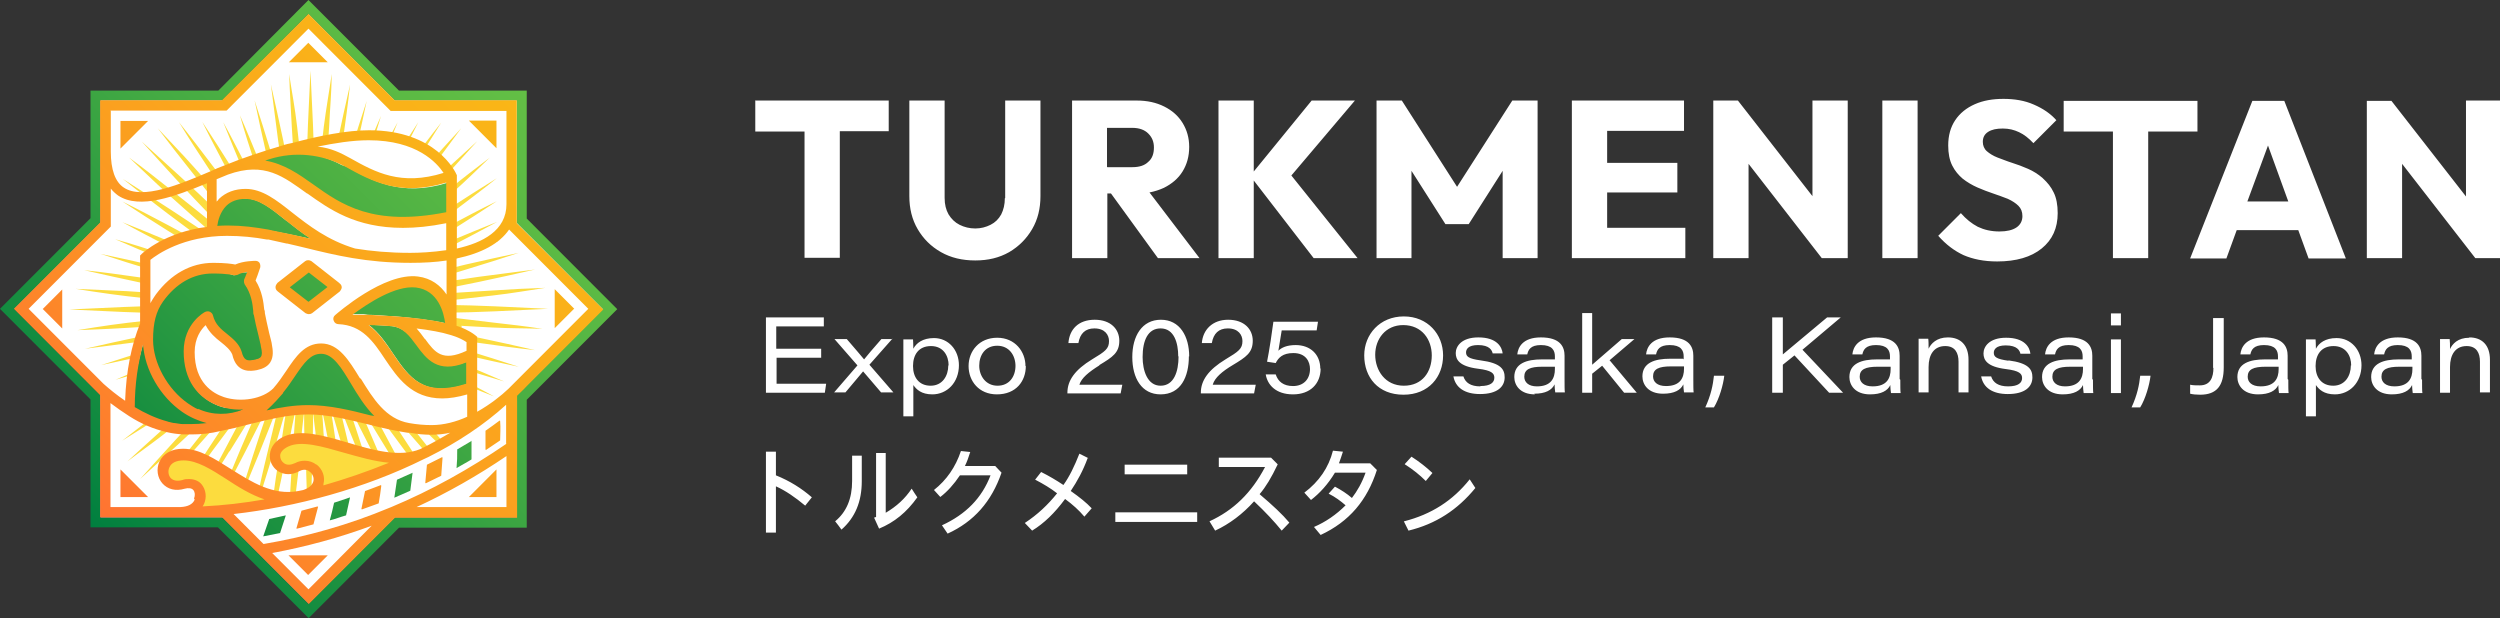 <svg width="267" height="66" viewBox="0 0 267 66" fill="none" xmlns="http://www.w3.org/2000/svg">
<rect x="0" y="0" width="267" height="66" fill="#333333" stroke="none"/>
<g clip-path="url(#clip0_3377_363)">
<path d="M10.732 55.255H23.775L32.98 64.47L42.184 55.255H55.227V42.197L64.431 32.982L55.227 23.767V10.71H42.184L32.98 1.494L23.775 10.71H10.732V23.767L1.528 32.982L10.732 42.197V55.255Z" fill="white"/>
<path d="M49.256 34.797L52.526 34.975C54.694 35.081 55.724 35.046 57.928 35.117C55.76 34.797 54.765 34.69 52.597 34.441L49.363 34.05C48.297 33.907 47.195 33.801 46.093 33.694C45.347 33.623 44.601 33.552 43.855 33.445C44.956 33.445 46.093 33.445 47.195 33.409C51.922 33.338 53.805 33.196 58.532 32.982C53.805 32.769 51.922 32.627 47.195 32.555C46.093 32.555 44.992 32.52 43.89 32.52C44.636 32.449 45.383 32.377 46.129 32.271C48.297 32.057 50.465 31.808 52.633 31.559C54.8 31.31 56.08 31.061 58.248 30.741C56.08 30.812 54.765 30.883 52.597 31.025C50.429 31.168 48.261 31.274 46.093 31.452C45.276 31.488 44.494 31.559 43.677 31.63C44.174 31.524 44.707 31.417 45.205 31.31C47.195 30.919 49.185 30.492 51.175 30.1C53.166 29.673 55.156 29.247 57.146 28.784C55.12 29.033 53.094 29.318 51.104 29.567C49.079 29.851 47.089 30.172 45.063 30.456C44.459 30.563 43.89 30.634 43.286 30.741C43.641 30.634 43.997 30.527 44.352 30.421C45.276 30.136 46.2 29.887 47.124 29.602L49.896 28.748C51.744 28.179 53.592 27.61 55.404 27.005C53.521 27.396 51.637 27.823 49.754 28.25L46.946 28.926C46.022 29.14 45.063 29.389 44.139 29.602C43.748 29.709 43.357 29.78 42.931 29.887C43.144 29.816 43.392 29.709 43.606 29.638C44.459 29.318 45.312 28.962 46.164 28.642L48.723 27.61C50.429 26.898 51.709 26.4 53.414 25.653C51.637 26.151 50.287 26.542 48.546 27.112L45.916 27.966C45.027 28.25 44.174 28.57 43.286 28.855C43.037 28.926 42.753 29.033 42.504 29.14C42.753 29.033 43.002 28.891 43.25 28.784C44.068 28.357 44.885 27.966 45.738 27.539L48.19 26.293C49.825 25.439 51.46 24.586 53.094 23.696C51.389 24.372 49.683 25.084 47.977 25.795L45.454 26.898C44.601 27.254 43.783 27.645 42.931 28.001C42.682 28.108 42.433 28.215 42.184 28.321C42.575 28.108 42.931 27.859 43.286 27.645C44.103 27.147 44.921 26.649 45.738 26.151L48.19 24.621C49.825 23.589 51.46 22.558 53.059 21.49C51.318 22.344 49.612 23.233 47.906 24.159L45.347 25.511C44.494 25.973 43.641 26.436 42.824 26.898C42.504 27.076 42.184 27.254 41.864 27.432C42.326 27.076 42.824 26.756 43.286 26.4C44.103 25.795 44.921 25.19 45.738 24.586L48.19 22.771C49.825 21.526 51.46 20.316 53.059 19.035C51.318 20.102 49.612 21.206 47.906 22.308L45.347 23.981C44.494 24.55 43.641 25.119 42.788 25.689C42.362 25.973 41.971 26.258 41.544 26.542C42.149 26.044 42.717 25.511 43.321 25.012C44.139 24.301 44.956 23.589 45.774 22.842L48.226 20.672C49.861 19.213 50.749 18.324 52.313 16.829C50.571 18.146 49.576 18.928 47.87 20.28L45.312 22.308C44.459 22.985 43.606 23.66 42.753 24.372C42.184 24.835 41.616 25.297 41.047 25.76C41.829 24.977 42.575 24.194 43.321 23.376C46.591 19.96 47.799 18.573 50.962 15.086C47.444 18.288 46.093 19.498 42.717 22.771C41.9 23.554 41.083 24.337 40.265 25.155C40.763 24.55 41.26 23.945 41.758 23.34C43.144 21.633 44.494 19.96 45.845 18.252C47.195 16.545 47.941 15.442 49.256 13.698C47.764 15.299 46.911 16.26 45.454 17.897C43.997 19.533 42.575 21.134 41.154 22.807C40.62 23.411 40.123 23.981 39.625 24.586C39.91 24.159 40.194 23.767 40.478 23.34C41.616 21.668 42.753 19.96 43.855 18.252C44.956 16.545 46.058 14.837 47.124 13.093C45.845 14.694 44.636 16.331 43.392 17.932C42.184 19.569 40.94 21.206 39.768 22.842C39.412 23.305 39.092 23.803 38.737 24.265C38.915 23.945 39.092 23.625 39.27 23.305C40.194 21.633 41.118 19.925 42.007 18.217C42.895 16.509 43.819 14.801 44.672 13.058C43.606 14.659 42.575 16.296 41.544 17.932C40.514 19.569 39.519 21.206 38.524 22.878C38.31 23.233 38.097 23.554 37.884 23.91C37.991 23.696 38.062 23.483 38.168 23.269C38.915 21.597 39.625 19.889 40.372 18.181C41.083 16.473 41.793 14.766 42.468 13.058C41.58 14.659 40.727 16.331 39.874 17.968C39.021 19.604 38.204 21.241 37.386 22.913C37.28 23.162 37.138 23.411 37.031 23.66C37.138 23.411 37.209 23.127 37.315 22.878C37.92 21.134 38.488 19.391 39.057 17.648C39.625 15.904 40.158 14.125 40.692 12.382C39.945 14.054 39.27 15.762 38.559 17.47C37.884 19.177 37.173 20.885 36.534 22.593C36.427 22.842 36.32 23.091 36.249 23.34C36.356 22.913 36.462 22.486 36.569 22.059C36.782 21.134 37.031 20.174 37.244 19.249L37.92 16.438C38.346 14.552 38.773 12.666 39.163 10.781C38.559 12.595 37.991 14.445 37.422 16.296L36.569 19.071C36.285 19.996 36.036 20.921 35.752 21.846C35.645 22.202 35.538 22.558 35.432 22.913C35.538 22.308 35.61 21.739 35.716 21.134C36.036 19.106 36.32 17.114 36.605 15.086C36.889 13.058 37.173 11.065 37.386 9.037C36.925 11.03 36.498 13.022 36.072 15.015C35.645 17.007 35.254 19 34.863 20.992C34.757 21.49 34.65 22.024 34.543 22.522C34.614 21.704 34.65 20.921 34.721 20.102C34.863 17.932 35.005 15.762 35.148 13.591C35.254 11.421 35.396 10.069 35.432 7.899C35.112 10.069 34.863 11.386 34.579 13.556C34.33 15.726 34.081 17.897 33.868 20.067C33.797 20.814 33.726 21.561 33.619 22.308C33.619 21.206 33.619 20.102 33.584 19C33.513 14.268 33.371 12.275 33.157 7.543C32.944 12.275 32.802 14.268 32.731 19C32.731 20.102 32.695 21.241 32.695 22.344C32.624 21.597 32.553 20.814 32.447 20.067C32.233 17.897 31.985 15.726 31.736 13.556C31.487 11.386 31.203 10.069 30.883 7.899C30.954 10.069 31.061 11.421 31.167 13.591C31.309 15.762 31.416 17.932 31.594 20.102C31.629 20.921 31.7 21.739 31.771 22.522C31.665 21.988 31.558 21.49 31.452 20.956C31.061 18.964 30.634 16.971 30.243 14.979C29.817 12.987 29.39 10.994 28.928 9.002C29.177 11.03 29.461 13.058 29.71 15.05C29.994 17.078 30.314 19.071 30.599 21.099C30.705 21.704 30.776 22.273 30.883 22.878C30.776 22.522 30.67 22.131 30.563 21.775C30.03 19.925 29.461 18.075 28.928 16.224C28.36 14.374 27.791 12.524 27.187 10.71C27.578 12.595 28.004 14.481 28.431 16.367C28.857 18.252 29.319 20.102 29.781 21.988C29.888 22.415 29.994 22.807 30.066 23.233C29.959 22.985 29.888 22.771 29.781 22.522C29.106 20.814 28.431 19.106 27.756 17.398C27.045 15.691 26.37 13.983 25.623 12.311C26.121 14.09 26.689 15.833 27.258 17.576C27.827 19.32 28.395 21.063 28.999 22.807C29.07 23.056 29.177 23.305 29.248 23.589C29.142 23.34 28.999 23.091 28.893 22.878C28.075 21.241 27.258 19.569 26.405 17.932C25.552 16.296 24.735 14.659 23.846 13.058C24.522 14.766 25.232 16.473 25.943 18.181C26.654 19.889 27.4 21.561 28.111 23.233C28.218 23.483 28.324 23.696 28.431 23.945C28.218 23.589 28.004 23.233 27.756 22.842C26.761 21.206 25.73 19.533 24.735 17.897C23.704 16.26 22.674 14.623 21.608 13.022C22.46 14.766 23.384 16.473 24.273 18.181C25.197 19.889 26.085 21.597 27.009 23.269C27.187 23.589 27.365 23.945 27.542 24.265C27.187 23.767 26.832 23.305 26.476 22.807C25.268 21.17 24.06 19.533 22.851 17.897C21.608 16.26 20.399 14.659 19.12 13.058C20.186 14.801 21.288 16.509 22.425 18.217C23.526 19.925 24.664 21.633 25.801 23.305C26.085 23.732 26.37 24.159 26.654 24.586C26.121 23.981 25.623 23.376 25.09 22.807C23.669 21.17 22.212 19.533 20.755 17.897C19.297 16.26 18.338 15.299 16.845 13.698C18.16 15.442 19.013 16.509 20.364 18.217C21.714 19.925 23.064 21.633 24.451 23.34C24.948 23.945 25.446 24.55 25.943 25.19C25.126 24.372 24.308 23.589 23.455 22.807C20.044 19.533 18.622 18.288 15.139 15.121C18.338 18.644 19.582 20.031 22.851 23.411C23.633 24.23 24.451 25.084 25.268 25.902C24.664 25.404 24.024 24.906 23.42 24.408C21.714 23.02 20.008 21.668 18.302 20.316C16.596 18.964 15.53 18.11 13.789 16.829C15.388 18.324 16.348 19.284 17.947 20.743C19.582 22.202 21.216 23.66 22.851 25.084C23.455 25.617 24.024 26.116 24.628 26.649C24.202 26.364 23.775 26.08 23.349 25.795C21.643 24.657 19.973 23.518 18.267 22.415C16.561 21.312 14.855 20.209 13.114 19.106C14.713 20.387 16.348 21.597 17.947 22.842C19.582 24.052 21.216 25.297 22.851 26.471C23.313 26.827 23.811 27.183 24.273 27.503C23.953 27.325 23.633 27.147 23.313 26.969C21.643 26.044 19.937 25.119 18.231 24.194C16.526 23.305 14.82 22.38 13.078 21.526C14.678 22.593 16.312 23.625 17.947 24.657C19.582 25.689 21.216 26.685 22.887 27.681C23.242 27.895 23.598 28.108 23.953 28.321C23.74 28.215 23.526 28.108 23.278 28.037C21.608 27.29 19.902 26.578 18.196 25.831C16.49 25.119 14.784 24.408 13.078 23.732C14.678 24.621 16.348 25.475 17.983 26.329C19.617 27.183 21.252 28.001 22.922 28.82C23.171 28.962 23.42 29.069 23.669 29.211C23.384 29.104 23.136 29.033 22.851 28.926C21.11 28.321 19.369 27.752 17.592 27.183C15.85 26.614 14.073 26.044 12.296 25.546C14.002 26.293 15.672 27.005 17.378 27.681C19.084 28.357 20.79 29.069 22.531 29.709C22.78 29.816 22.993 29.887 23.242 29.994C22.851 29.887 22.425 29.78 21.998 29.709C20.115 29.247 18.267 28.82 16.383 28.357C14.5 27.93 12.616 27.503 10.733 27.112C12.545 27.717 14.393 28.286 16.241 28.855C18.089 29.424 19.937 29.958 21.785 30.492C22.14 30.599 22.496 30.705 22.887 30.812C22.283 30.705 21.678 30.634 21.074 30.527C19.049 30.207 17.058 29.922 15.033 29.638C13.007 29.353 11.017 29.069 8.991 28.855C10.982 29.318 12.972 29.745 14.962 30.172C16.952 30.599 18.942 30.99 20.932 31.381C21.465 31.488 21.963 31.595 22.496 31.701C21.678 31.63 20.861 31.595 20.079 31.524C17.912 31.381 15.744 31.239 13.576 31.097C11.408 30.99 8.067 30.848 8.067 30.848C8.067 30.848 11.372 31.381 13.54 31.63C15.708 31.879 17.876 32.128 20.044 32.342C20.79 32.413 21.536 32.52 22.318 32.591C21.216 32.591 20.115 32.591 19.013 32.627C14.287 32.698 12.119 32.84 7.392 33.053C12.119 33.267 14.287 33.409 19.013 33.48C20.115 33.48 21.252 33.516 22.354 33.516C21.608 33.587 20.861 33.658 20.115 33.765C17.947 33.978 15.779 34.228 13.611 34.477C11.444 34.726 8.281 35.259 8.281 35.259C8.281 35.259 11.479 35.153 13.647 35.01C15.815 34.868 18.018 34.761 20.186 34.583C21.003 34.548 21.785 34.477 22.602 34.406C22.07 34.512 21.572 34.619 21.039 34.726C19.049 35.117 17.023 35.544 15.033 35.935C13.043 36.362 11.053 36.789 9.062 37.252C11.088 37.003 13.114 36.718 15.139 36.469C17.165 36.184 19.191 35.864 21.181 35.58C21.785 35.508 22.354 35.402 22.958 35.295C22.602 35.402 22.212 35.508 21.856 35.615C20.008 36.149 18.16 36.718 16.312 37.252C14.464 37.821 12.616 38.39 10.804 38.995C12.687 38.604 14.571 38.177 16.454 37.75C18.338 37.323 20.221 36.861 22.07 36.398C22.46 36.291 22.887 36.184 23.278 36.113C23.064 36.22 22.816 36.291 22.602 36.398C20.897 37.074 19.155 37.75 17.45 38.426C15.744 39.138 14.038 39.814 12.332 40.561C14.109 40.063 15.85 39.493 17.627 38.924C19.369 38.355 21.145 37.786 22.887 37.181C23.171 37.074 23.455 37.003 23.74 36.896C23.455 37.038 23.207 37.145 22.922 37.287C21.288 38.106 19.617 38.924 17.983 39.778C16.348 40.632 15.601 41.094 13.967 41.984C15.672 41.308 16.526 40.988 18.196 40.276C19.902 39.565 21.572 38.817 23.278 38.106C23.491 37.999 23.74 37.892 23.953 37.821C23.598 38.035 23.242 38.248 22.887 38.462C21.252 39.458 19.582 40.454 17.947 41.486C16.312 42.518 15.459 43.051 13.825 44.119C15.566 43.265 16.49 42.873 18.196 41.948C19.902 41.023 21.608 40.134 23.278 39.209C23.633 39.031 23.953 38.817 24.308 38.639C23.811 38.995 23.313 39.387 22.78 39.742C21.145 40.952 19.511 42.162 17.876 43.371C16.241 44.581 14.642 45.827 13.043 47.072C14.784 46.004 16.49 44.901 18.196 43.798C19.902 42.696 21.608 41.557 23.278 40.418C23.704 40.134 24.131 39.849 24.557 39.565C23.953 40.098 23.349 40.596 22.745 41.13C21.11 42.553 19.475 44.012 17.84 45.435C16.241 46.894 15.21 47.783 13.611 49.278C15.353 47.961 16.454 47.214 18.16 45.862C19.866 44.51 21.572 43.158 23.242 41.806C23.846 41.343 24.415 40.845 25.019 40.383C24.237 41.166 23.491 41.948 22.709 42.767C19.44 46.182 18.125 47.641 14.962 51.163C18.48 47.961 19.937 46.68 23.349 43.371C24.166 42.589 24.984 41.77 25.837 40.988C25.339 41.593 24.841 42.197 24.344 42.838C22.958 44.546 21.608 46.254 20.257 47.961C20.044 48.246 19.831 48.495 19.688 48.673C17.805 48.673 17.272 50.203 17.734 51.163C18.054 51.768 18.729 52.16 19.724 51.84H19.795L19.617 52.089L19.831 51.804C20.897 51.555 21.501 52.231 21.501 52.978C21.501 53.796 20.826 54.721 19.262 54.721C21.963 54.721 24.628 54.472 27.294 54.081C27.187 54.508 27.116 54.971 27.009 55.397C27.151 54.935 27.294 54.508 27.471 54.045C28.04 53.939 28.608 53.867 29.177 53.761C29.035 54.899 28.893 56.002 28.751 57.141C29.035 56.002 29.284 54.864 29.532 53.69C30.03 53.583 30.492 53.512 30.99 53.405C30.883 55.148 30.812 56.536 30.741 58.457C31.025 56.536 31.238 55.113 31.487 53.298C31.771 53.227 32.056 53.156 32.34 53.085C32.056 53.156 31.771 53.191 31.523 53.227C31.523 53.014 31.558 52.836 31.594 52.622C31.7 51.733 31.807 50.843 31.914 49.989C32.198 49.847 32.447 49.811 32.695 49.811C32.695 50.843 32.767 51.946 32.767 53.014C32.66 53.049 32.553 53.085 32.411 53.12L32.767 53.049C32.838 55.504 32.909 57.603 32.909 57.603H33.228C33.228 57.603 33.3 55.397 33.371 52.907C33.762 52.8 34.117 52.693 34.508 52.587V52.693C34.792 54.864 34.899 55.219 35.219 57.39C35.148 55.219 35.183 54.828 35.077 52.658V52.444C35.432 52.338 35.823 52.231 36.214 52.089C36.569 53.725 36.925 55.148 37.315 56.856C37.102 55.113 36.925 53.618 36.676 51.946C37.067 51.84 37.458 51.697 37.849 51.555C38.239 52.836 38.666 54.152 39.092 55.433C38.808 54.081 38.524 52.764 38.239 51.413C38.63 51.27 39.057 51.128 39.448 50.986C39.839 51.946 40.265 52.907 40.656 53.867C40.372 52.871 40.052 51.875 39.768 50.879C40.194 50.736 40.585 50.559 41.011 50.416C41.473 51.306 41.971 52.231 42.468 53.12C42.113 52.16 41.722 51.235 41.331 50.274C41.722 50.096 42.149 49.954 42.54 49.776C43.25 50.879 43.961 52.017 44.672 53.085C44.103 51.911 43.499 50.772 42.895 49.598C43.286 49.42 43.677 49.278 44.068 49.1C45.098 50.452 45.951 51.519 46.982 52.836C46.129 51.413 45.383 50.274 44.494 48.886C44.743 48.78 44.992 48.673 45.205 48.566C44.956 48.673 44.707 48.744 44.423 48.815L43.855 47.926C42.753 46.218 41.616 44.51 40.478 42.838C40.194 42.411 39.91 42.02 39.625 41.593C40.123 42.197 40.656 42.767 41.154 43.371C42.575 45.008 44.032 46.645 45.454 48.282L45.56 48.424C45.56 48.424 45.276 48.566 45.134 48.602C45.276 48.531 45.418 48.495 45.56 48.424C46.911 49.918 47.337 50.274 48.794 51.804C47.479 50.06 47.195 49.633 45.845 47.926C44.494 46.218 43.144 44.51 41.758 42.838C41.26 42.233 40.763 41.628 40.265 41.023C41.083 41.806 41.9 42.624 42.717 43.407C46.129 46.68 47.017 47.641 50.5 50.808C47.302 47.285 46.591 46.182 43.321 42.802C42.575 42.02 41.793 41.237 41.047 40.454C41.616 40.917 42.184 41.379 42.753 41.842C43.606 42.518 44.459 43.229 45.312 43.905L47.87 45.933C49.576 47.285 50.678 48.032 52.419 49.349C50.82 47.855 49.861 47.001 48.226 45.542L45.774 43.371C44.956 42.66 44.139 41.948 43.321 41.201C42.717 40.667 42.149 40.169 41.544 39.671C41.971 39.956 42.362 40.24 42.788 40.525C43.641 41.094 44.494 41.664 45.347 42.233L47.906 43.905C49.612 45.008 51.318 46.111 53.059 47.179C51.46 45.898 49.825 44.688 48.19 43.443L45.738 41.628C44.921 41.023 44.103 40.418 43.286 39.814C42.824 39.458 42.362 39.138 41.864 38.782C42.184 38.96 42.504 39.138 42.824 39.316C43.677 39.778 44.53 40.24 45.347 40.703L47.906 42.055C49.612 42.945 48.972 42.518 50.713 43.407C49.114 42.34 49.825 42.624 48.19 41.593L45.738 40.063C44.921 39.565 44.103 39.066 43.286 38.568C42.931 38.355 42.611 38.141 42.255 37.928C42.468 38.035 42.682 38.106 42.895 38.212C43.748 38.568 44.565 38.96 45.418 39.316L47.977 40.418C49.683 41.13 51.069 41.664 52.775 42.34C51.14 41.45 49.825 40.774 48.19 39.92L45.738 38.675C44.921 38.248 44.103 37.857 43.25 37.43C43.002 37.323 42.753 37.181 42.504 37.074C42.753 37.181 43.037 37.252 43.286 37.359C44.174 37.643 45.027 37.964 45.916 38.248L48.546 39.102C50.287 39.671 52.064 40.205 53.841 40.739C52.135 39.992 50.429 39.28 48.723 38.604L46.164 37.572C45.312 37.216 44.459 36.896 43.606 36.576C43.357 36.469 43.144 36.398 42.895 36.291C43.321 36.398 43.712 36.505 44.139 36.576C45.063 36.789 46.022 37.038 46.946 37.252L49.754 37.928C51.637 38.355 53.521 38.782 55.404 39.173C53.556 38.568 51.744 37.999 49.896 37.43L47.124 36.576C46.2 36.291 45.276 36.042 44.352 35.758C44.032 35.651 43.677 35.544 43.357 35.473C43.926 35.58 44.494 35.651 45.027 35.722C46.022 35.864 47.053 36.042 48.048 36.184L51.069 36.611C53.094 36.896 55.12 37.181 57.146 37.394C55.156 36.932 53.166 36.505 51.175 36.078L48.19 35.473C47.195 35.259 46.2 35.081 45.205 34.868C44.707 34.761 44.174 34.655 43.677 34.583C44.459 34.655 45.276 34.69 46.093 34.761C47.195 34.833 48.261 34.904 49.363 34.975L49.256 34.797ZM36.391 43.621C36.996 45.186 37.6 46.716 38.239 48.282C37.955 48.21 37.635 48.104 37.351 48.032L37.102 46.965C36.889 46.04 36.64 45.079 36.427 44.154C36.32 43.727 36.214 43.3 36.107 42.873C36.214 43.123 36.32 43.371 36.391 43.656V43.621ZM35.574 44.368C35.858 45.293 36.107 46.218 36.391 47.143L36.605 47.819C36.391 47.748 36.178 47.677 35.929 47.641C35.787 46.787 35.681 45.933 35.538 45.079C35.432 44.474 35.361 43.905 35.254 43.3C35.361 43.656 35.467 44.012 35.574 44.368ZM31.274 45.186C31.381 44.652 31.487 44.154 31.594 43.621C31.523 44.439 31.487 45.257 31.416 46.04C31.416 46.36 31.381 46.68 31.345 47.001C31.167 47.001 31.025 47.072 30.883 47.107C31.025 46.467 31.132 45.791 31.274 45.151V45.186ZM28.68 43.265C28.786 43.016 28.928 42.802 29.035 42.553C28.964 42.802 28.857 43.051 28.786 43.336C28.182 45.079 27.613 46.823 27.045 48.566C26.725 49.598 26.37 50.665 26.05 51.697C25.623 51.448 25.197 51.199 24.806 50.914C25.268 49.989 25.765 49.1 26.227 48.175C27.045 46.538 27.898 44.901 28.715 43.229L28.68 43.265ZM20.186 48.673C20.186 48.673 20.435 48.424 20.577 48.246C22.034 46.609 23.491 44.973 24.913 43.336C25.446 42.731 25.943 42.162 26.476 41.557C26.192 41.984 25.908 42.411 25.623 42.838C24.486 44.546 23.349 46.218 22.247 47.926C21.963 48.353 21.75 48.709 21.536 49.029C21.11 48.851 20.648 48.709 20.221 48.673H20.186ZM21.892 49.207C22.14 48.922 22.354 48.602 22.638 48.21C23.846 46.574 25.09 44.937 26.263 43.3C26.618 42.838 26.974 42.34 27.329 41.842C27.151 42.162 26.974 42.482 26.796 42.838C25.872 44.51 24.948 46.218 24.06 47.926C23.74 48.566 23.384 49.171 23.064 49.811C22.674 49.562 22.283 49.385 21.892 49.171V49.207ZM24.522 48.21C25.552 46.574 26.547 44.937 27.542 43.265C27.756 42.909 27.969 42.553 28.218 42.162C28.111 42.411 28.004 42.624 27.898 42.873C27.151 44.546 26.441 46.254 25.694 47.961C25.303 48.886 24.913 49.847 24.522 50.772C24.131 50.523 23.74 50.274 23.349 50.025C23.74 49.42 24.131 48.815 24.486 48.21H24.522ZM26.263 51.84C26.689 50.808 27.116 49.776 27.542 48.744C28.218 47.036 28.928 45.328 29.568 43.621C29.675 43.371 29.746 43.158 29.852 42.909C29.746 43.336 29.639 43.727 29.568 44.154C29.106 46.04 28.68 47.89 28.218 49.776C28.004 50.701 27.791 51.59 27.613 52.516C27.151 52.302 26.725 52.089 26.299 51.84H26.263ZM27.862 52.658C28.146 51.733 28.431 50.843 28.715 49.918C29.284 48.068 29.817 46.218 30.35 44.368C30.456 44.012 30.563 43.656 30.67 43.265C30.563 43.834 30.492 44.439 30.385 45.008C30.243 45.862 30.137 46.716 29.994 47.57C29.213 48.21 29.213 49.135 29.675 49.669C29.604 50.132 29.532 50.594 29.461 51.021C29.355 51.697 29.284 52.373 29.177 53.014C28.715 52.907 28.253 52.764 27.827 52.587L27.862 52.658ZM29.604 53.191C29.746 52.516 29.888 51.875 30.03 51.199C30.101 50.843 30.172 50.487 30.243 50.167C30.492 50.274 30.776 50.309 31.132 50.274C31.096 51.057 31.025 51.84 30.99 52.622V53.298C30.492 53.298 30.066 53.298 29.604 53.191ZM32.162 46.965C32.162 46.68 32.233 46.431 32.233 46.147C32.304 45.4 32.411 44.652 32.482 43.905C32.482 44.937 32.482 45.969 32.518 46.965C32.376 46.965 32.269 46.965 32.162 46.965ZM33.264 52.729C33.264 51.84 33.3 50.914 33.335 50.025C34.224 50.559 34.472 51.946 33.264 52.729ZM33.406 47.036C33.406 46.004 33.442 44.973 33.442 43.941C33.513 44.688 33.584 45.435 33.691 46.147C33.691 46.467 33.762 46.787 33.797 47.072C33.655 47.072 33.548 47.036 33.406 47.001V47.036ZM34.543 46.076C34.508 45.257 34.437 44.474 34.366 43.656C34.472 44.154 34.579 44.688 34.686 45.186C34.828 45.933 34.97 46.645 35.112 47.392C34.934 47.356 34.792 47.321 34.614 47.285C34.614 46.894 34.579 46.502 34.543 46.111V46.076ZM38.879 48.424C38.31 46.716 37.777 45.008 37.173 43.3C37.102 43.051 36.996 42.767 36.889 42.518C36.996 42.767 37.138 43.016 37.244 43.265C38.062 44.901 38.879 46.574 39.732 48.21L40.016 48.744C39.625 48.673 39.27 48.566 38.879 48.459V48.424ZM40.62 48.815L40.265 47.961C39.554 46.254 38.808 44.581 38.062 42.873C37.955 42.66 37.884 42.447 37.777 42.233C37.991 42.589 38.204 42.909 38.417 43.265C39.412 44.901 40.443 46.574 41.438 48.21L41.935 48.993C41.509 48.993 41.047 48.886 40.62 48.815ZM39.697 43.336C40.905 44.973 42.113 46.609 43.321 48.246L43.855 48.922C43.428 48.993 42.966 49.029 42.504 48.993L41.935 47.926C41.011 46.218 40.123 44.51 39.199 42.838C39.021 42.518 38.844 42.197 38.666 41.877C39.021 42.34 39.341 42.838 39.697 43.3V43.336Z" fill="#FCDC3E"/>
<path d="M50.5 36.255V44.866C49.185 45.471 47.693 45.969 46.129 45.969C45.312 45.969 43.819 45.791 43.925 45.791C34.97 43.549 30.705 42.98 25.979 45.008C25.268 45.186 24.522 45.364 23.811 45.506C22.709 45.791 21.501 45.933 20.328 45.898C18.267 45.826 16.134 45.257 14.002 43.834C14.002 40.24 14.606 37.109 15.637 34.654V27.538C15.637 27.538 18.089 25.19 22.78 24.728V18.75C23.349 18.501 23.882 18.288 24.379 18.074C26.334 17.291 28.751 16.438 31.274 15.762H31.416C31.416 15.762 31.487 15.691 31.558 15.691C34.401 14.943 37.315 14.374 39.625 14.374C46.626 14.374 48.439 18.75 48.439 18.75V35.188C48.439 35.188 49.754 35.544 50.607 36.22L50.5 36.255ZM23.988 54.721L28.004 58.742C37.884 57.105 46.84 53.227 54.694 47.712V41.984C45.951 50.63 29.71 54.721 19.226 54.721H23.988Z" fill="white"/>
<path d="M32.944 66L23.278 56.322H9.666V42.66L0 32.982L9.666 23.305V9.678H23.313L32.944 0L42.611 9.678H56.257V23.34L65.924 33.018L56.257 42.695V56.358H42.611L32.944 66.036V66ZM10.697 55.291H23.74L32.944 64.506L42.148 55.291H55.191V42.233L64.396 33.018L55.191 23.803V10.709H42.148L32.944 1.494L23.74 10.709H10.697V23.767L1.493 32.982L10.697 42.197V55.255V55.291ZM29.923 56.927L28.111 57.283L28.751 55.433L30.527 55.041L29.923 56.892V56.927ZM37.386 53.12L35.681 53.69C35.503 54.508 35.432 54.792 35.219 55.575C35.823 55.433 36.32 55.219 36.96 55.041L37.386 53.12ZM44.068 50.487L42.397 51.234L42.113 53.156L43.819 52.409L44.068 50.452V50.487ZM50.394 47.072L48.83 47.997C48.83 48.851 48.83 49.171 48.759 49.989C49.292 49.669 49.86 49.384 50.358 49.064V47.072H50.394ZM39.732 44.972L34.046 43.976H30.492L24.237 45.435C30.741 43.976 30.989 37.252 34.33 37.252C37.244 37.252 38.133 42.838 41.544 45.008L39.696 44.937L39.732 44.972ZM44.636 36.86C43.925 35.864 43.108 34.975 41.829 34.832H41.793C41.082 34.761 40.336 34.726 39.59 34.69C39.519 34.69 39.448 34.69 39.377 34.69C40.478 35.508 41.26 36.682 41.971 37.75C43.712 40.312 45.205 42.517 49.896 41.023V38.604C46.804 39.849 45.702 38.319 44.636 36.86ZM36.995 17.79C36.782 17.683 36.569 17.683 36.391 17.576C34.259 16.402 30.887 15.788 28.577 16.5C28.221 16.607 28.15 16.923 28.15 17.346C30.176 17.666 31.913 18.715 33.513 19.853C36.498 21.988 39.91 24.301 47.764 22.735V19.533C42.824 21.063 39.732 19.284 37.031 17.79H36.995ZM30.563 23.554C28.964 22.273 27.684 21.205 26.263 21.205C25.41 21.205 24.948 21.134 24.166 21.81C23.278 22.593 23.064 23.696 22.993 24.265C23.384 24.265 24.059 24.194 24.486 24.194C25.907 24.194 27.294 24.372 28.715 24.621C28.999 24.657 29.284 24.692 29.568 24.763C30.67 24.977 31.771 25.19 33.015 25.475C33.086 25.475 33.157 25.475 33.228 25.511C32.233 24.87 31.38 24.194 30.599 23.554H30.563ZM19.62 43.577C17.274 41.94 15.53 39.351 15.317 36.611C14.748 38.568 14.18 41.201 14.144 43.692C15.21 44.332 16.632 44.901 17.876 45.222C17.947 45.222 18.089 45.257 18.16 45.257C18.373 45.293 18.587 45.328 18.8 45.328C19.084 45.364 19.333 45.364 19.617 45.4C19.795 45.4 19.937 45.506 20.115 45.506C20.221 45.506 20.47 45.648 20.612 45.648C21.181 45.648 22.463 45.4 23.032 45.328C22.108 45.079 20.437 44.261 19.62 43.692V43.577ZM27.969 37.038C27.969 37.038 27.827 36.433 27.72 35.9C27.507 35.046 27.294 34.121 27.222 33.694C27.222 33.587 27.222 33.409 27.151 33.231C27.08 32.484 26.974 31.381 26.227 30.385C26.121 30.207 26.085 29.994 26.227 29.78C26.227 29.78 26.334 29.567 26.512 29.069C26.156 29.14 25.588 29.033 25.303 29.175C25.161 29.246 25.165 28.769 25.019 29.424C25.019 29.424 24.376 29.069 22.812 29.069C20.715 29.069 18.8 30.1 17.414 31.986C16.668 33.018 16.206 34.37 16.206 36.184C16.206 38.675 17.769 41.735 19.973 43.265C20.932 43.941 22.496 44.403 24.237 44.368C24.948 44.261 25.875 43.826 26.444 43.577C25.591 43.612 24.415 43.692 23.633 43.443C21.181 42.624 19.759 40.525 19.759 37.643C19.759 34.761 21.963 33.48 22.069 33.445C22.212 33.374 22.176 33.765 22.354 33.8C22.496 33.872 22.531 33.8 22.567 33.978C22.816 34.904 23.42 35.757 24.095 36.291C24.699 36.789 25.303 37.038 25.588 37.892C25.836 38.888 26.476 38.604 27.258 38.462C27.613 38.39 27.862 38.284 27.969 38.141C28.111 37.963 28.111 37.572 27.969 37.038ZM44.459 30.598C42.22 30.314 39.199 32.306 37.529 33.551H38.843C38.843 33.551 39.163 33.587 39.306 33.623C40.087 33.623 40.869 33.694 41.687 33.765C41.758 33.765 41.829 33.765 41.9 33.765H41.971C44.139 33.943 46.2 34.192 47.728 34.548C47.728 33.267 46.911 30.883 44.53 30.598H44.459ZM33.015 28.642L35.681 30.705L33.015 32.769L30.35 30.705L33.015 28.642Z" fill="url(#paint0_linear_3377_363)"/>
<path d="M30.847 59.311H35.005L32.909 61.41L30.812 59.311H30.847ZM32.944 4.554L30.847 6.653H35.005L32.909 4.554H32.944ZM53.023 12.88H50.074L53.023 15.833V12.88ZM61.339 32.982L59.243 30.883V35.046L61.339 32.947V32.982ZM53.023 53.085V50.132L50.074 53.085H53.023ZM12.865 53.085H15.815L12.865 50.132V53.085ZM4.549 32.982L6.646 35.081V30.919L4.549 33.018V32.982ZM12.865 12.915V15.868L15.815 12.915H12.865ZM53.414 44.937C52.917 45.293 52.419 45.684 51.886 46.04V48.068L53.414 47.036C53.414 46.467 53.485 45.755 53.414 44.937ZM45.631 49.669L45.454 51.626L47.124 50.808L47.266 48.851L45.631 49.669ZM39.057 52.48L38.666 54.401L40.443 53.761C40.585 52.978 40.62 52.658 40.727 51.839C40.123 52.089 39.554 52.266 39.021 52.48H39.057ZM32.233 54.615L31.7 56.465L33.477 56.002L33.975 54.117L32.233 54.579V54.615ZM32.233 54.615L31.7 56.465L33.477 56.002L33.975 54.117L32.233 54.579V54.615ZM39.057 52.48L38.666 54.401L40.443 53.761C40.585 52.978 40.62 52.658 40.727 51.839C40.123 52.089 39.554 52.266 39.021 52.48H39.057ZM45.631 49.669L45.454 51.626L47.124 50.808L47.266 48.851L45.631 49.669ZM53.414 44.937C52.917 45.293 52.419 45.684 51.886 46.04V48.068L53.414 47.036C53.414 46.467 53.485 45.755 53.414 44.937ZM53.414 44.937C52.917 45.293 52.419 45.684 51.886 46.04V48.068L53.414 47.036C53.414 46.467 53.485 45.755 53.414 44.937ZM45.631 49.669L45.454 51.626L47.124 50.808L47.266 48.851L45.631 49.669ZM39.057 52.48L38.666 54.401L40.443 53.761C40.585 52.978 40.62 52.658 40.727 51.839C40.123 52.089 39.554 52.266 39.021 52.48H39.057ZM32.233 54.615L31.7 56.465L33.477 56.002L33.975 54.117L32.233 54.579V54.615ZM32.233 54.615L31.7 56.465L33.477 56.002L33.975 54.117L32.233 54.579V54.615ZM39.057 52.48L38.666 54.401L40.443 53.761C40.585 52.978 40.62 52.658 40.727 51.839C40.123 52.089 39.554 52.266 39.021 52.48H39.057ZM45.631 49.669L45.454 51.626L47.124 50.808L47.266 48.851L45.631 49.669ZM53.414 44.937C52.917 45.293 52.419 45.684 51.886 46.04V48.068L53.414 47.036C53.414 46.467 53.485 45.755 53.414 44.937ZM53.414 44.937C52.917 45.293 52.419 45.684 51.886 46.04V48.068L53.414 47.036C53.414 46.467 53.485 45.755 53.414 44.937ZM45.631 49.669L45.454 51.626L47.124 50.808L47.266 48.851L45.631 49.669ZM39.057 52.48L38.666 54.401L40.443 53.761C40.585 52.978 40.62 52.658 40.727 51.839C40.123 52.089 39.554 52.266 39.021 52.48H39.057ZM32.233 54.615L31.7 56.465L33.477 56.002L33.975 54.117L32.233 54.579V54.615ZM32.233 54.615L31.7 56.465L33.477 56.002L33.975 54.117L32.233 54.579V54.615ZM39.057 52.48L38.666 54.401L40.443 53.761C40.585 52.978 40.62 52.658 40.727 51.839C40.123 52.089 39.554 52.266 39.021 52.48H39.057ZM45.631 49.669L45.454 51.626L47.124 50.808L47.266 48.851L45.631 49.669ZM53.414 44.937C52.917 45.293 52.419 45.684 51.886 46.04V48.068L53.414 47.036C53.414 46.467 53.485 45.755 53.414 44.937ZM36.249 30.278L33.3 27.965C33.086 27.823 32.802 27.823 32.624 27.965L29.675 30.278C29.675 30.278 29.461 30.527 29.461 30.705C29.461 30.883 29.532 31.025 29.675 31.132L32.624 33.445C32.624 33.445 32.837 33.551 32.98 33.551C33.122 33.551 33.228 33.516 33.335 33.445L36.285 31.132C36.285 31.132 36.498 30.883 36.498 30.705C36.498 30.527 36.427 30.385 36.285 30.278H36.249ZM32.98 32.306L30.919 30.705L32.98 29.104L35.041 30.705L32.98 32.306ZM53.414 44.937C52.917 45.293 52.419 45.684 51.886 46.04V48.068L53.414 47.036C53.414 46.467 53.485 45.755 53.414 44.937ZM45.454 51.626L47.124 50.808L47.266 48.851L45.631 49.669L45.454 51.626ZM38.666 54.401L40.443 53.761C40.585 52.978 40.62 52.658 40.727 51.839C40.123 52.089 39.554 52.266 39.021 52.48L38.63 54.401H38.666ZM31.665 56.465L33.442 56.002L33.939 54.117L32.198 54.579L31.665 56.429V56.465ZM36.214 30.243L33.264 27.93C33.051 27.788 32.767 27.788 32.589 27.93L29.639 30.243C29.639 30.243 29.426 30.492 29.426 30.67C29.426 30.848 29.497 30.99 29.639 31.096L32.589 33.409C32.589 33.409 32.802 33.516 32.944 33.516C33.086 33.516 33.193 33.48 33.3 33.409L36.249 31.096C36.249 31.096 36.462 30.848 36.462 30.67C36.462 30.492 36.391 30.349 36.249 30.243H36.214ZM32.944 32.271L30.883 30.67L32.944 29.069L35.005 30.67L32.944 32.271ZM55.191 23.732V10.71H42.149L32.944 1.494L23.704 10.71H10.697V23.767L1.493 32.982L10.697 42.197V55.255H23.74L27.791 59.311L32.98 64.506L42.184 55.291H55.227V42.269C55.831 41.699 56.222 41.272 56.293 41.201L64.431 33.053L55.191 23.838V23.732ZM11.799 11.812H24.202L32.944 3.06L41.722 11.848H54.09V21.81C54.09 24.621 51.531 25.938 48.794 26.542V18.715C48.617 18.288 46.52 13.912 39.412 13.912C37.102 13.912 34.153 14.481 31.238 15.264C30.883 15.335 30.527 15.406 30.137 15.548C27.969 16.189 25.837 16.9 24.024 17.648C23.526 17.825 23.029 18.039 22.496 18.288C19.262 19.675 15.21 21.383 13.22 20.031C12.296 19.427 11.834 18.11 11.834 16.189V11.884L11.799 11.812ZM38.453 40.418C37.28 38.497 36.178 36.682 34.295 36.682C32.553 36.682 31.594 38.07 30.599 39.565C30.172 40.205 29.71 40.881 29.177 41.486C28.075 42.589 25.765 43.016 23.917 42.411C22.745 42.02 20.79 40.881 20.79 37.608C20.79 36.113 21.465 35.188 21.963 34.726C22.389 35.544 22.993 36.078 23.598 36.54C24.131 36.967 24.593 37.358 24.806 37.857C25.268 39.92 26.832 39.636 27.436 39.529C28.111 39.387 28.573 39.138 28.857 38.711C29.248 38.106 29.142 37.358 29.035 36.789C29.035 36.647 28.893 36.149 28.751 35.58C28.573 34.832 28.36 33.836 28.289 33.445C28.289 33.338 28.289 33.196 28.218 33.053C28.146 32.306 28.004 31.096 27.294 29.958C27.4 29.673 27.578 29.246 27.791 28.57C27.827 28.392 27.791 28.215 27.72 28.072C27.613 27.93 27.471 27.859 27.294 27.859C27.151 27.859 26.014 27.859 25.126 28.25C24.77 28.179 24.06 28.072 22.78 28.072C20.364 28.072 18.267 29.282 16.668 31.417C16.668 31.417 16.312 31.915 16.063 32.377V27.752C16.774 27.183 19.582 25.19 24.237 25.19C25.765 25.19 27.151 25.333 28.502 25.582H28.68C29.319 25.724 29.959 25.866 30.599 26.009H30.67C31.345 26.151 31.985 26.329 32.624 26.471C35.823 27.254 39.128 28.072 43.855 28.072C45.24 28.072 46.52 28.001 47.693 27.823V31.452C47.053 30.492 46.058 29.709 44.636 29.531C41.011 29.069 36.001 33.48 35.787 33.658C35.609 33.801 35.538 34.05 35.645 34.263C35.716 34.477 35.929 34.619 36.143 34.619C38.666 34.726 39.874 36.469 41.118 38.355C42.468 40.347 43.961 42.553 47.231 42.553C48.012 42.553 48.901 42.411 49.896 42.126V44.51C48.723 45.044 47.408 45.4 46.093 45.4C45.312 45.4 44.494 45.328 43.712 45.186C41.189 44.759 39.839 42.553 38.524 40.418H38.453ZM39.981 44.439C39.981 44.439 39.732 44.368 39.59 44.368C37.422 43.798 35.148 43.265 32.909 43.265C31.381 43.265 29.923 43.514 28.466 43.834C29.284 43.087 29.923 42.34 30.172 42.055C30.172 42.055 30.243 41.984 30.243 41.948C30.243 41.948 30.243 41.877 30.279 41.877C30.741 41.308 31.132 40.739 31.487 40.205C32.518 38.675 33.193 37.785 34.295 37.785C35.574 37.785 36.462 39.28 37.493 40.988C38.168 42.126 38.95 43.407 39.981 44.439ZM21.181 43.727C20.755 43.549 20.399 43.3 20.079 43.087C17.876 41.557 16.348 38.746 16.348 36.291C16.348 34.477 16.668 33.267 17.414 32.2C18.8 30.278 20.612 29.211 22.709 29.211C24.308 29.211 24.948 29.389 24.948 29.389C25.09 29.424 25.232 29.389 25.375 29.353C25.659 29.175 26.05 29.104 26.405 29.033C26.227 29.531 26.121 29.744 26.121 29.744C26.014 29.922 26.05 30.172 26.121 30.349C26.832 31.346 26.974 32.449 27.045 33.196C27.045 33.374 27.045 33.551 27.116 33.658C27.187 34.085 27.4 35.046 27.613 35.864C27.72 36.398 27.862 36.825 27.862 37.003C28.004 37.572 28.004 37.928 27.862 38.106C27.791 38.248 27.542 38.355 27.151 38.426C26.405 38.568 26.05 38.533 25.801 37.536C25.517 36.682 24.877 36.184 24.273 35.686C23.598 35.153 22.993 34.654 22.745 33.694C22.709 33.516 22.602 33.409 22.425 33.303C22.283 33.231 22.105 33.231 21.927 33.303C21.821 33.338 19.617 34.548 19.617 37.536C19.617 40.525 21.039 42.553 23.491 43.407C24.273 43.656 25.161 43.798 25.979 43.727C24.451 44.368 22.674 44.368 21.145 43.656L21.181 43.727ZM22.069 45.186C21.501 45.257 20.932 45.293 20.364 45.293C20.257 45.293 20.15 45.293 20.044 45.293C19.866 45.293 19.724 45.293 19.546 45.293C19.262 45.293 18.978 45.222 18.693 45.186C18.48 45.186 18.302 45.115 18.125 45.079C18.054 45.079 17.983 45.044 17.876 45.008C16.668 44.688 15.459 44.119 14.393 43.478C14.393 40.988 14.748 38.746 15.282 36.789C15.459 39.493 17.094 42.34 19.44 43.976C20.257 44.546 21.145 44.937 22.069 45.186ZM36.925 17.825C39.625 19.32 42.717 21.027 47.657 19.498V22.664C39.803 24.23 36.427 21.81 33.477 19.711C31.878 18.573 30.35 17.505 28.324 17.149C28.466 17.114 28.608 17.043 28.751 17.007C31.451 16.153 34.366 16.438 36.853 17.79H36.925V17.825ZM33.939 15.655C35.681 15.299 37.6 14.979 39.377 14.979C44.53 14.979 46.662 17.398 47.373 18.466C42.824 19.889 40.087 18.395 37.422 16.9C36.462 16.367 35.361 15.797 33.904 15.655H33.939ZM32.837 20.672C35.183 22.344 37.955 24.336 43.037 24.336C44.388 24.336 45.916 24.194 47.657 23.838V26.72C46.2 26.934 44.814 27.005 43.819 27.005C41.58 27.005 39.661 26.827 37.919 26.542C34.97 25.653 32.98 24.087 31.203 22.7C29.497 21.348 28.004 20.174 26.227 20.174C25.09 20.174 24.131 20.529 23.384 21.241C23.313 21.348 23.242 21.454 23.136 21.526V19.142C23.562 18.964 23.988 18.786 24.344 18.644C28.289 17.221 30.314 18.893 32.802 20.672H32.837ZM33.122 25.475C33.122 25.475 32.98 25.475 32.909 25.439C31.7 25.155 30.563 24.906 29.461 24.692C29.177 24.621 28.893 24.585 28.644 24.514C27.223 24.265 25.837 24.087 24.415 24.087C24.024 24.087 23.598 24.087 23.207 24.123C23.278 23.554 23.526 22.629 24.166 21.988C24.664 21.49 25.375 21.241 26.192 21.241C27.613 21.241 28.893 22.237 30.492 23.518C31.274 24.123 32.127 24.835 33.122 25.475ZM47.586 34.512C46.129 34.156 44.103 33.907 41.971 33.765C41.971 33.765 40.158 33.658 39.377 33.623C39.234 33.623 39.057 33.623 38.915 33.623C38.488 33.623 38.062 33.623 37.635 33.623C39.27 32.413 42.22 30.456 44.423 30.705C46.769 30.99 47.408 33.338 47.55 34.583L47.586 34.512ZM41.971 37.75C41.225 36.682 40.478 35.544 39.377 34.726C39.448 34.726 39.519 34.726 39.59 34.726C40.336 34.726 41.047 34.797 41.758 34.832H41.793C43.073 34.975 43.748 35.9 44.459 36.86C45.525 38.319 46.733 39.956 49.789 38.711V40.988C45.134 42.446 43.641 40.24 41.935 37.714L41.971 37.75ZM45.383 36.22C45.098 35.829 44.814 35.437 44.494 35.081C45.916 35.259 47.16 35.473 48.048 35.758C48.048 35.758 49.043 36.007 49.825 36.54V37.465C47.231 38.675 46.449 37.643 45.383 36.184V36.22ZM3.056 32.982L11.834 24.194V20.138C12.048 20.423 12.332 20.672 12.616 20.885C14.926 22.415 18.764 20.956 22.105 19.569V24.23C17.627 24.799 15.246 27.005 15.139 27.112L14.962 27.29V34.548C14.038 36.825 13.469 39.636 13.363 42.802C12.474 42.197 11.692 41.557 11.053 40.988L3.056 32.982ZM20.79 53.369C20.577 53.867 20.044 54.117 19.297 54.152H11.799V43.051C12.403 43.514 13.078 43.976 13.789 44.439C15.068 45.257 16.383 45.827 17.805 46.147C18.373 46.289 18.978 46.36 19.546 46.396H19.617C19.795 46.396 20.008 46.396 20.186 46.396H20.506C21.501 46.396 22.496 46.289 23.526 46.04C24.593 45.827 25.659 45.577 26.689 45.293C28.715 44.795 30.812 44.261 32.944 44.261C35.077 44.261 37.244 44.83 39.341 45.328C40.691 45.684 42.113 46.004 43.535 46.218H43.783C44.53 46.36 45.312 46.431 46.058 46.431C46.769 46.431 47.408 46.36 48.084 46.218C47.124 46.787 46.129 47.356 45.098 47.855L44.885 47.961C42.646 48.886 39.803 48.068 37.067 47.25C34.508 46.502 32.127 45.827 30.35 46.609C29.461 47.001 28.893 47.712 28.822 48.531C28.751 49.242 29.106 49.918 29.675 50.309C30.35 50.736 31.167 50.772 31.985 50.309C32.553 50.025 32.909 50.238 33.086 50.381C33.406 50.63 33.548 51.021 33.477 51.377C33.371 51.804 33.015 52.124 32.376 52.337C32.198 52.373 32.02 52.409 31.843 52.444C29.177 52.942 26.867 51.484 24.664 50.096C22.922 48.993 21.288 47.926 19.546 47.926C18.338 47.926 17.449 48.424 17.023 49.313C16.668 50.096 16.81 51.021 17.343 51.626C17.911 52.266 18.764 52.48 19.724 52.195C20.115 52.089 20.47 52.124 20.648 52.337C20.826 52.551 20.861 52.907 20.719 53.227L20.79 53.369ZM33.797 49.633C33.442 49.349 33.015 49.206 32.553 49.206C32.198 49.206 31.843 49.278 31.523 49.456C31.061 49.669 30.634 49.705 30.314 49.456C30.066 49.278 29.923 48.993 29.923 48.673C29.923 48.282 30.279 47.926 30.812 47.677C32.198 47.036 34.401 47.677 36.747 48.353C38.275 48.78 39.945 49.278 41.544 49.42C39.199 50.381 36.889 51.163 34.543 51.839V51.697C34.757 50.914 34.437 50.096 33.797 49.598V49.633ZM21.643 54.081C21.643 54.081 21.714 53.939 21.785 53.832C22.105 53.12 21.998 52.302 21.536 51.733C21.216 51.341 20.719 51.163 20.186 51.163C19.937 51.163 19.724 51.163 19.475 51.27C18.942 51.413 18.516 51.341 18.231 51.057C17.983 50.772 17.911 50.309 18.089 49.918C18.302 49.42 18.835 49.171 19.617 49.171C21.039 49.171 22.567 50.132 24.166 51.163C25.41 51.982 26.761 52.836 28.253 53.334C26.05 53.725 23.882 53.974 21.678 54.081H21.643ZM32.944 62.94L29.07 59.062C32.695 58.386 36.249 57.425 39.697 56.145L32.944 62.94ZM54.09 54.152H44.494C47.799 52.622 50.998 50.808 54.09 48.708V54.152ZM54.09 47.392C50.145 50.096 46.058 52.373 41.793 54.152L41.615 54.223C37.28 56.038 32.767 57.319 28.146 58.101L24.948 54.899C31.558 54.152 38.915 52.195 45.276 49.029C45.276 49.029 45.56 48.886 45.738 48.815C48.865 47.25 51.708 45.364 54.054 43.229V47.392H54.09ZM54.303 41.521C53.521 42.269 52.348 43.194 50.962 43.976V35.971L50.749 35.793C50.109 35.295 49.256 34.939 48.759 34.797V27.61C51.46 27.041 53.343 26.009 54.374 24.514L62.832 32.982L54.303 41.521ZM53.379 44.901C52.881 45.257 52.384 45.649 51.851 46.004V48.032L53.379 47.001C53.379 46.431 53.45 45.72 53.379 44.901ZM45.418 51.59L47.088 50.772L47.231 48.815L45.596 49.633L45.418 51.59ZM38.63 54.366L40.407 53.725C40.549 52.942 40.585 52.622 40.691 51.804C40.087 52.053 39.519 52.231 38.986 52.444L38.595 54.366H38.63ZM36.427 30.634C36.427 30.634 36.356 30.314 36.214 30.207L33.264 27.894C33.051 27.752 32.767 27.752 32.589 27.894L29.639 30.207C29.639 30.207 29.426 30.456 29.426 30.634C29.426 30.812 29.497 30.954 29.639 31.061L32.589 33.374C32.589 33.374 32.802 33.48 32.944 33.48C33.086 33.48 33.193 33.445 33.3 33.374L36.249 31.061C36.249 31.061 36.462 30.812 36.462 30.634H36.427ZM32.944 32.235L30.883 30.634L32.944 29.033L35.005 30.634L32.944 32.235ZM31.665 56.429L33.442 55.967L33.939 54.081L32.198 54.544L31.665 56.394V56.429ZM32.198 54.579L31.665 56.429L33.442 55.967L33.939 54.081L32.198 54.544V54.579ZM39.021 52.444L38.63 54.366L40.407 53.725C40.549 52.942 40.585 52.622 40.691 51.804C40.087 52.053 39.519 52.231 38.986 52.444H39.021ZM45.596 49.633L45.418 51.59L47.088 50.772L47.231 48.815L45.596 49.633ZM53.379 44.901C52.881 45.257 52.384 45.649 51.851 46.004V48.032L53.379 47.001C53.379 46.431 53.45 45.72 53.379 44.901ZM53.379 44.901C52.881 45.257 52.384 45.649 51.851 46.004V48.032L53.379 47.001C53.379 46.431 53.45 45.72 53.379 44.901ZM45.596 49.633L45.418 51.59L47.088 50.772L47.231 48.815L45.596 49.633ZM39.021 52.444L38.63 54.366L40.407 53.725C40.549 52.942 40.585 52.622 40.691 51.804C40.087 52.053 39.519 52.231 38.986 52.444H39.021ZM32.198 54.579L31.665 56.429L33.442 55.967L33.939 54.081L32.198 54.544V54.579ZM32.198 54.579L31.665 56.429L33.442 55.967L33.939 54.081L32.198 54.544V54.579ZM39.021 52.444L38.63 54.366L40.407 53.725C40.549 52.942 40.585 52.622 40.691 51.804C40.087 52.053 39.519 52.231 38.986 52.444H39.021ZM45.596 49.633L45.418 51.59L47.088 50.772L47.231 48.815L45.596 49.633ZM53.379 44.901C52.881 45.257 52.384 45.649 51.851 46.004V48.032L53.379 47.001C53.379 46.431 53.45 45.72 53.379 44.901ZM53.379 44.901C52.881 45.257 52.384 45.649 51.851 46.004V48.032L53.379 47.001C53.379 46.431 53.45 45.72 53.379 44.901ZM45.596 49.633L45.418 51.59L47.088 50.772L47.231 48.815L45.596 49.633ZM39.021 52.444L38.63 54.366L40.407 53.725C40.549 52.942 40.585 52.622 40.691 51.804C40.087 52.053 39.519 52.231 38.986 52.444H39.021ZM32.198 54.579L31.665 56.429L33.442 55.967L33.939 54.081L32.198 54.544V54.579ZM32.198 54.579L31.665 56.429L33.442 55.967L33.939 54.081L32.198 54.544V54.579ZM39.021 52.444L38.63 54.366L40.407 53.725C40.549 52.942 40.585 52.622 40.691 51.804C40.087 52.053 39.519 52.231 38.986 52.444H39.021ZM45.596 49.633L45.418 51.59L47.088 50.772L47.231 48.815L45.596 49.633ZM53.379 44.901C52.881 45.257 52.384 45.649 51.851 46.004V48.032L53.379 47.001C53.379 46.431 53.45 45.72 53.379 44.901ZM53.379 44.901C52.881 45.257 52.384 45.649 51.851 46.004V48.032L53.379 47.001C53.379 46.431 53.45 45.72 53.379 44.901ZM45.596 49.633L45.418 51.59L47.088 50.772L47.231 48.815L45.596 49.633ZM39.021 52.444L38.63 54.366L40.407 53.725C40.549 52.942 40.585 52.622 40.691 51.804C40.087 52.053 39.519 52.231 38.986 52.444H39.021ZM32.198 54.579L31.665 56.429L33.442 55.967L33.939 54.081L32.198 54.544V54.579ZM53.379 44.901C52.881 45.257 52.384 45.649 51.851 46.004V48.032L53.379 47.001C53.379 46.431 53.45 45.72 53.379 44.901ZM45.596 49.633L45.418 51.59L47.088 50.772L47.231 48.815L45.596 49.633ZM39.021 52.444L38.63 54.366L40.407 53.725C40.549 52.942 40.585 52.622 40.691 51.804C40.087 52.053 39.519 52.231 38.986 52.444H39.021ZM32.198 54.579L31.665 56.429L33.442 55.967L33.939 54.081L32.198 54.544V54.579Z" fill="url(#paint1_linear_3377_363)"/>
<path d="M80.629 10.738H94.915V14.011H89.691V27.532H85.924V14.047H80.664V10.774L80.629 10.738ZM107.318 21.163C107.318 21.839 107.176 22.408 106.927 22.906C106.643 23.404 106.287 23.76 105.79 24.009C105.292 24.258 104.759 24.401 104.155 24.401C103.551 24.401 102.982 24.258 102.485 24.009C101.987 23.76 101.596 23.369 101.312 22.906C101.028 22.408 100.886 21.839 100.886 21.127V10.738H97.118V20.949C97.118 22.266 97.403 23.44 98.007 24.472C98.611 25.503 99.428 26.322 100.495 26.927C101.561 27.532 102.769 27.816 104.155 27.816C105.541 27.816 106.714 27.532 107.78 26.927C108.811 26.322 109.628 25.503 110.232 24.472C110.836 23.44 111.121 22.266 111.121 20.949V10.738H107.354V21.163H107.318ZM122.742 20.522L128.108 27.567H123.666L118.655 20.665H118.264V27.567H114.497V10.738H121.391C122.528 10.738 123.488 10.951 124.341 11.378C125.194 11.805 125.834 12.375 126.296 13.122C126.758 13.869 127.006 14.723 127.006 15.684C127.006 16.715 126.758 17.569 126.296 18.316C125.834 19.064 125.158 19.633 124.305 20.06C123.843 20.273 123.31 20.451 122.742 20.558V20.522ZM118.264 17.854H120.929C121.676 17.854 122.244 17.676 122.635 17.285C123.062 16.929 123.239 16.395 123.239 15.755C123.239 15.114 123.026 14.652 122.635 14.26C122.244 13.869 121.676 13.655 120.929 13.655H118.228V17.818L118.264 17.854ZM144.74 10.738H140.084L133.901 18.316V10.738H130.134V27.567H133.901V19.277L140.298 27.567H144.989L137.917 18.743L144.704 10.738H144.74ZM155.615 19.953L149.715 10.738H147.014V27.567H150.746V18.245L154.371 23.938H156.859L160.483 18.245V27.567H164.215V10.738H161.514L155.615 19.953ZM171.643 20.558H179.141V17.391H171.643V13.976H179.852V10.738H167.875V27.567H179.994V24.329H171.643V20.558ZM193.57 20.949L185.609 10.738H182.979V27.567H186.746V17.498L194.565 27.567H197.337V10.738H193.57V20.949ZM201.033 27.567H204.8V10.738H201.033V27.567ZM218.127 18.992C217.665 18.601 217.167 18.281 216.599 18.032C216.03 17.783 215.461 17.569 214.893 17.391C214.324 17.213 213.827 17 213.329 16.822C212.867 16.644 212.476 16.395 212.192 16.146C211.908 15.897 211.765 15.541 211.765 15.15C211.765 14.687 211.943 14.332 212.334 14.082C212.725 13.833 213.222 13.727 213.898 13.727C214.573 13.727 215.106 13.869 215.639 14.118C216.172 14.367 216.67 14.758 217.167 15.292L219.619 12.837C218.98 12.126 218.198 11.592 217.203 11.165C216.243 10.738 215.142 10.56 213.969 10.56C212.796 10.56 211.801 10.738 210.912 11.129C210.024 11.521 209.313 12.09 208.816 12.837C208.318 13.584 208.069 14.474 208.069 15.541C208.069 16.395 208.212 17.107 208.496 17.676C208.78 18.245 209.171 18.708 209.633 19.099C210.095 19.455 210.628 19.775 211.197 20.024C211.765 20.273 212.334 20.487 212.867 20.665C213.436 20.843 213.933 21.056 214.431 21.234C214.893 21.447 215.284 21.696 215.568 21.981C215.852 22.266 215.994 22.622 215.994 23.084C215.994 23.582 215.781 24.009 215.355 24.294C214.928 24.578 214.324 24.721 213.542 24.721C212.654 24.721 211.908 24.543 211.232 24.223C210.557 23.867 209.988 23.404 209.42 22.764L207.003 25.183C207.821 26.108 208.709 26.784 209.704 27.247C210.699 27.674 211.872 27.923 213.294 27.923C215.319 27.923 216.918 27.46 218.056 26.535C219.193 25.61 219.762 24.365 219.762 22.764C219.762 21.874 219.619 21.127 219.335 20.558C219.051 19.953 218.66 19.491 218.198 19.064L218.127 18.992ZM234.688 14.047V10.774H220.401V14.047H225.661V27.567H229.428V14.047H234.652H234.688ZM243.963 10.774L250.538 27.603H246.557L245.456 24.578H238.881L237.779 27.603H233.906L240.551 10.774H243.963ZM244.39 21.518L242.222 15.541L240.018 21.518H244.354H244.39ZM263.367 10.774V20.985L255.407 10.774H252.777V27.567H256.544V17.498L264.362 27.567H267.134V10.738H263.367V10.774Z" fill="white"/>
<path d="M129.53 41.087H134.114L133.936 42.012H128.25V41.941C128.25 40.625 129.068 39.486 130.88 38.383C132.302 37.529 132.693 37.245 132.693 36.426C132.693 35.786 132.266 35.074 131.129 35.074C130.169 35.074 129.601 35.608 129.423 36.64H128.357C128.463 35.217 129.494 34.149 131.164 34.149C132.906 34.149 133.794 35.181 133.794 36.391C133.794 37.672 133.083 38.134 131.662 38.988C130.525 39.664 129.743 40.34 129.53 41.052V41.087ZM141.008 39.38C141.008 37.85 139.942 36.853 138.379 36.853C137.419 36.853 136.85 37.138 136.531 37.458C136.602 36.996 136.779 35.964 136.886 35.288H140.618L140.76 34.363H135.998C135.891 35.252 135.536 37.6 135.322 38.632L136.246 38.775C136.531 38.205 136.993 37.707 138.13 37.707C139.48 37.707 139.907 38.632 139.907 39.415C139.907 40.483 139.232 41.23 138.094 41.23C137.099 41.23 136.495 40.767 136.246 39.984H135.18C135.358 41.087 136.246 42.119 138.094 42.119C139.942 42.119 141.044 40.981 141.044 39.344L141.008 39.38ZM154.122 37.956C154.122 40.233 152.594 42.155 149.893 42.155C147.192 42.155 145.7 40.305 145.7 37.956C145.7 35.715 147.37 33.794 149.929 33.794C152.487 33.794 154.122 35.715 154.122 37.956ZM152.914 37.956C152.914 36.284 151.883 34.719 149.858 34.719C147.974 34.719 146.872 36.213 146.872 37.885C146.872 39.557 147.938 41.194 149.929 41.194C151.919 41.194 152.914 39.7 152.914 37.956ZM109.557 39.095C109.557 40.696 108.526 42.119 106.465 42.119C104.546 42.119 103.444 40.696 103.444 39.095C103.444 37.494 104.582 36.071 106.501 36.071C108.42 36.071 109.521 37.565 109.521 39.095H109.557ZM108.455 39.095C108.455 37.956 107.78 36.925 106.501 36.925C105.221 36.925 104.582 37.921 104.582 39.059C104.582 40.162 105.292 41.194 106.536 41.194C107.78 41.194 108.455 40.233 108.455 39.059V39.095ZM158.102 41.265C157.072 41.265 156.503 40.874 156.29 40.198H155.224C155.437 41.372 156.397 42.084 158.067 42.084C159.915 42.084 160.697 41.301 160.697 40.305C160.697 39.451 160.306 38.775 158.138 38.49C156.823 38.312 156.574 38.063 156.574 37.636C156.574 37.316 156.788 36.853 157.854 36.853C159.098 36.853 159.346 37.423 159.417 37.743H160.484C160.412 37.067 159.879 36.035 157.889 36.035C156.077 36.035 155.473 36.996 155.473 37.707C155.473 38.419 155.864 39.13 157.854 39.38C159.311 39.557 159.595 39.878 159.595 40.34C159.595 40.838 159.204 41.23 158.102 41.23V41.265ZM179.816 38.383V38.063C179.816 37.423 179.532 36.853 178.324 36.853C177.222 36.853 176.973 37.352 176.867 37.85H175.801C175.872 37.102 176.369 36.035 178.324 36.035C180.421 36.035 180.847 37.067 180.847 37.992V40.483C180.847 41.052 180.847 41.763 180.883 41.906H179.852C179.816 41.692 179.781 41.265 179.781 41.052C179.497 41.657 178.821 42.048 177.613 42.048C176.014 42.048 175.41 41.052 175.41 40.198C175.41 38.739 176.725 38.312 178.359 38.312H179.745L179.816 38.383ZM179.816 39.13C179.639 39.13 179.248 39.13 178.466 39.13C177.151 39.13 176.547 39.415 176.547 40.198C176.547 40.767 176.973 41.23 177.933 41.23C179.461 41.23 179.852 40.34 179.852 39.38V39.13H179.816ZM190.407 38.953L191.651 37.956L195.347 41.941H196.839L192.504 37.352L196.591 33.9H195.133C193.605 35.181 191.651 36.818 190.407 37.85V33.9H189.27V41.941H190.407V38.953ZM95.342 36.213H94.133C93.245 37.209 92.605 37.992 92.285 38.383C92.037 38.099 91.468 37.387 90.437 36.213H89.122L91.575 39.024L89.087 41.906H90.295C91.326 40.696 91.93 39.949 92.179 39.664C92.499 40.02 93.174 40.838 94.098 41.906H95.413L92.854 38.953L95.306 36.177L95.342 36.213ZM102.414 38.988C102.414 40.874 101.134 42.119 99.571 42.119C98.398 42.119 97.865 41.586 97.545 41.123V44.467H96.479V37.672C96.479 37.209 96.479 36.711 96.479 36.248H97.51C97.51 36.248 97.545 36.782 97.545 37.245C97.865 36.64 98.54 36.106 99.748 36.106C101.277 36.106 102.414 37.352 102.414 39.024V38.988ZM101.312 39.024C101.312 37.992 100.743 36.96 99.429 36.96C98.114 36.96 97.51 37.885 97.51 39.095C97.51 40.305 98.149 41.194 99.393 41.194C100.637 41.194 101.277 40.162 101.277 39.024H101.312ZM117.411 38.988C118.833 38.134 119.543 37.672 119.543 36.391C119.543 35.181 118.655 34.149 116.913 34.149C115.172 34.149 114.213 35.181 114.106 36.64H115.172C115.35 35.608 115.918 35.074 116.878 35.074C118.015 35.074 118.442 35.786 118.442 36.426C118.442 37.245 118.051 37.529 116.629 38.383C114.817 39.486 113.999 40.625 113.999 41.941V42.012H119.685L119.863 41.087H115.279C115.492 40.376 116.274 39.735 117.411 39.024V38.988ZM82.903 38.205H87.701V37.245H82.903V34.861H87.985V33.9H81.802V41.941H88.092L88.234 40.981H82.939V38.205H82.903ZM126.971 38.063C126.971 40.233 126.118 42.119 123.95 42.119C121.924 42.119 120.929 40.376 120.929 38.134C120.929 35.893 121.96 34.149 123.986 34.149C126.011 34.149 127.006 35.928 127.006 38.063H126.971ZM125.834 38.063C125.834 36.64 125.407 35.074 123.95 35.074C122.6 35.074 122.031 36.355 122.031 38.134C122.031 39.557 122.529 41.194 123.95 41.194C125.372 41.194 125.869 39.7 125.869 38.063H125.834ZM227.651 43.507H228.575C229.144 42.582 229.57 41.087 229.677 40.127H228.575C228.468 41.123 228.255 42.19 227.651 43.507ZM225.448 34.754H226.514V33.473H225.448V34.754ZM236.394 39.273C236.394 40.305 236.074 41.158 234.936 41.158C234.546 41.158 234.19 41.158 233.906 41.087V42.048C234.19 42.119 234.546 42.155 234.972 42.155C236.749 42.155 237.495 41.194 237.495 39.237V33.971H236.358V39.308L236.394 39.273ZM223.529 40.554C223.529 41.123 223.529 41.834 223.564 41.977H222.534C222.498 41.763 222.463 41.336 222.463 41.123C222.178 41.728 221.503 42.119 220.295 42.119C218.695 42.119 218.091 41.123 218.091 40.269C218.091 38.81 219.406 38.383 221.041 38.383H222.427V38.063C222.427 37.423 222.143 36.853 220.934 36.853C219.833 36.853 219.584 37.352 219.477 37.85H218.411C218.482 37.102 218.98 36.035 220.934 36.035C223.031 36.035 223.458 37.067 223.458 37.992V40.483L223.529 40.554ZM222.463 39.166C222.285 39.166 221.894 39.166 221.112 39.166C219.797 39.166 219.193 39.451 219.193 40.233C219.193 40.803 219.619 41.265 220.543 41.265C222.072 41.265 222.463 40.376 222.463 39.415V39.166ZM214.502 38.526C213.187 38.348 212.938 38.099 212.938 37.672C212.938 37.352 213.151 36.889 214.218 36.889C215.461 36.889 215.71 37.458 215.781 37.778H216.847C216.776 37.102 216.243 36.071 214.253 36.071C212.441 36.071 211.837 37.031 211.837 37.743C211.837 38.455 212.227 39.166 214.218 39.415C215.675 39.593 215.959 39.913 215.959 40.376C215.959 40.874 215.568 41.265 214.466 41.265C213.436 41.265 212.867 40.874 212.654 40.198H211.588C211.801 41.372 212.761 42.084 214.431 42.084C216.279 42.084 217.061 41.301 217.061 40.305C217.061 39.451 216.67 38.775 214.502 38.49V38.526ZM225.448 41.977H226.514V36.248H225.448V41.977ZM244.39 40.554C244.39 41.123 244.39 41.834 244.425 41.977H243.395C243.359 41.763 243.324 41.336 243.324 41.123C243.039 41.728 242.364 42.119 241.156 42.119C239.556 42.119 238.952 41.123 238.952 40.269C238.952 38.81 240.267 38.383 241.902 38.383H243.288V38.063C243.288 37.423 243.004 36.853 241.795 36.853C240.694 36.853 240.445 37.352 240.338 37.85H239.272C239.343 37.102 239.841 36.035 241.795 36.035C243.892 36.035 244.319 37.067 244.319 37.992V40.483L244.39 40.554ZM243.324 39.166C243.146 39.166 242.755 39.166 241.973 39.166C240.658 39.166 240.054 39.451 240.054 40.233C240.054 40.803 240.48 41.265 241.44 41.265C242.968 41.265 243.359 40.376 243.359 39.415V39.166H243.324ZM163.931 42.119C162.332 42.119 161.727 41.123 161.727 40.269C161.727 38.81 163.042 38.383 164.677 38.383H166.063V38.063C166.063 37.423 165.779 36.853 164.57 36.853C163.469 36.853 163.22 37.352 163.113 37.85H162.047C162.118 37.102 162.616 36.035 164.57 36.035C166.667 36.035 167.094 37.067 167.094 37.992V40.483C167.094 41.052 167.094 41.763 167.129 41.906H166.099C166.063 41.692 166.028 41.265 166.028 41.052C165.743 41.657 165.068 42.048 163.86 42.048L163.931 42.119ZM166.063 39.415V39.166C165.885 39.166 165.494 39.166 164.713 39.166C163.398 39.166 162.794 39.451 162.794 40.233C162.794 40.803 163.22 41.265 164.144 41.265C165.672 41.265 166.063 40.376 166.063 39.415ZM258.676 40.554C258.676 41.123 258.676 41.834 258.712 41.977H257.681C257.646 41.763 257.61 41.336 257.61 41.123C257.326 41.728 256.65 42.119 255.442 42.119C253.843 42.119 253.239 41.123 253.239 40.269C253.239 38.81 254.554 38.383 256.188 38.383H257.574V38.063C257.574 37.423 257.29 36.853 256.082 36.853C254.98 36.853 254.731 37.352 254.625 37.85H253.559C253.63 37.102 254.127 36.035 256.082 36.035C258.179 36.035 258.605 37.067 258.605 37.992V40.483L258.676 40.554ZM257.61 39.166C257.432 39.166 257.041 39.166 256.26 39.166C254.945 39.166 254.34 39.451 254.34 40.233C254.34 40.803 254.767 41.265 255.726 41.265C257.255 41.265 257.646 40.376 257.646 39.415V39.166H257.61ZM252.208 38.988C252.208 40.874 250.929 42.119 249.365 42.119C248.192 42.119 247.659 41.586 247.339 41.123V44.467H246.273V37.672C246.273 37.209 246.273 36.711 246.273 36.248H247.304C247.304 36.248 247.339 36.782 247.339 37.245C247.659 36.64 248.334 36.106 249.543 36.106C251.071 36.106 252.208 37.352 252.208 39.024V38.988ZM251.106 39.024C251.106 37.992 250.538 36.96 249.223 36.96C247.908 36.96 247.304 37.885 247.304 39.095C247.304 40.305 247.944 41.194 249.187 41.194C250.431 41.194 251.071 40.162 251.071 39.024H251.106ZM263.723 36.071C262.479 36.071 261.91 36.747 261.661 37.28C261.661 36.889 261.661 36.426 261.626 36.213H260.595C260.595 36.64 260.595 37.174 260.595 37.672V41.941H261.661V39.202C261.661 37.885 262.23 36.96 263.438 36.96C264.504 36.96 264.86 37.707 264.86 38.632V41.906H265.926V38.419C265.926 36.853 265.073 36.035 263.723 36.035V36.071ZM182.126 43.507H183.05C183.619 42.582 184.046 41.087 184.152 40.127H183.05C182.944 41.123 182.731 42.19 182.126 43.507ZM171.927 38.455L174.557 36.213H173.206C172.318 36.996 170.648 38.419 170.043 38.953V33.438H168.977V41.941H170.043V39.913L171.11 39.059L173.455 41.941H174.806L171.891 38.455H171.927ZM202.952 40.554C202.952 41.123 202.952 41.834 202.987 41.977H201.957C201.921 41.763 201.886 41.336 201.886 41.123C201.601 41.728 200.926 42.119 199.718 42.119C198.119 42.119 197.515 41.123 197.515 40.269C197.515 38.81 198.829 38.383 200.464 38.383H201.85V38.063C201.85 37.423 201.566 36.853 200.358 36.853C199.256 36.853 199.007 37.352 198.901 37.85H197.834C197.905 37.102 198.403 36.035 200.358 36.035C202.454 36.035 202.881 37.067 202.881 37.992V40.483L202.952 40.554ZM201.886 39.166C201.708 39.166 201.317 39.166 200.535 39.166C199.22 39.166 198.616 39.451 198.616 40.233C198.616 40.803 199.043 41.265 200.002 41.265C201.53 41.265 201.921 40.376 201.921 39.415V39.166H201.886ZM205.973 41.941V39.202C205.973 37.885 206.541 36.96 207.75 36.96C208.816 36.96 209.171 37.707 209.171 38.632V41.906H210.237V38.419C210.237 36.853 209.384 36.035 208.034 36.035C206.826 36.035 206.221 36.711 205.973 37.245C205.973 36.853 205.973 36.391 205.937 36.177H204.907C204.907 36.604 204.907 37.138 204.907 37.636V41.906H205.973V41.941Z" fill="white"/>
<path d="M91.006 48.666H92.037V51.405C92.037 53.576 91.326 55.284 89.869 56.564C89.656 56.244 89.407 55.96 89.194 55.675C90.402 54.679 91.006 53.255 91.006 51.37V48.666ZM94.595 54.785V48.381H93.565V55.212L93.352 55.284C93.529 55.675 93.707 56.066 93.885 56.458C95.519 55.782 96.834 54.714 97.972 53.113C97.758 52.829 97.581 52.508 97.367 52.188C96.657 53.255 95.768 54.074 94.56 54.785H94.595ZM82.868 48.239H81.802V56.885H82.868V51.939C83.898 52.402 84.929 53.113 85.995 54.003L86.706 53.113C85.604 52.153 84.36 51.37 82.868 50.765V48.203V48.239ZM126.793 49.626H120.112V50.658H126.793V49.626ZM103.053 49.769C103.267 49.342 103.444 48.844 103.622 48.274L102.627 48.168C102.058 49.876 101.099 51.263 99.748 52.331L100.424 53.078C101.17 52.508 101.881 51.726 102.52 50.765H105.79C104.866 53.184 103.16 54.928 100.601 56.102L101.205 56.991C104.013 55.711 105.897 53.576 106.963 50.48L106.287 49.769H103.018H103.053ZM119.117 55.746H127.859V54.714H119.117V55.746ZM134.541 52.757C135.18 52.01 135.784 51.014 136.46 49.591L135.749 48.879H130.169V49.876H135.109C133.652 52.651 131.733 54.501 129.174 55.675L129.778 56.671C131.307 55.96 132.728 54.892 133.936 53.54C135.18 54.714 136.104 55.711 136.886 56.671L137.703 55.817C136.957 54.928 135.927 53.967 134.541 52.793V52.757ZM116.274 48.95L115.279 48.452C114.746 49.804 114.213 50.907 113.573 51.797C112.827 51.299 112.045 50.836 111.192 50.409L110.552 51.227C111.441 51.69 112.222 52.153 112.898 52.686C111.903 53.931 110.801 54.963 109.45 55.853L110.232 56.671C111.512 55.888 112.649 54.785 113.751 53.291C114.568 53.896 115.208 54.465 115.812 55.177L116.594 54.287C116.025 53.682 115.314 53.113 114.355 52.437C115.065 51.37 115.67 50.267 116.167 48.915L116.274 48.95ZM142.999 49.484C143.141 49.093 143.283 48.701 143.425 48.239L142.359 48.132C141.897 49.947 140.866 51.441 139.303 52.615L140.013 53.398C140.937 52.686 141.826 51.726 142.572 50.48H145.842C145.451 51.583 144.953 52.437 144.385 53.184C143.852 52.722 143.247 52.331 142.572 51.975L141.897 52.722C142.608 53.078 143.176 53.505 143.709 53.967C142.714 54.963 141.577 55.746 140.333 56.28L141.044 57.134C144.1 55.711 146.019 53.433 147.05 50.196L146.339 49.484H142.999ZM150.035 49.591C150.888 50.124 151.634 50.729 152.274 51.37L152.985 50.516C152.31 49.876 151.528 49.271 150.746 48.773L150.035 49.555V49.591ZM149.929 55.675L150.426 56.671C153.34 55.96 155.65 54.465 157.569 52.117L156.965 51.192C155.153 53.469 152.878 54.928 149.964 55.675H149.929Z" fill="white"/>
</g>
<defs>
<linearGradient id="paint0_linear_3377_363" x1="9.666" y1="56.322" x2="56.311" y2="9.732" gradientUnits="userSpaceOnUse">
<stop stop-color="#007F3F"/>
<stop offset="0.23" stop-color="#1D9240"/>
<stop offset="0.56" stop-color="#43AA43"/>
<stop offset="0.83" stop-color="#5AB944"/>
<stop offset="1" stop-color="#63BF45"/>
</linearGradient>
<linearGradient id="paint1_linear_3377_363" x1="10.697" y1="55.291" x2="55.243" y2="10.761" gradientUnits="userSpaceOnUse">
<stop stop-color="#FF7332"/>
<stop offset="0.2" stop-color="#FD8729"/>
<stop offset="0.5" stop-color="#FBA01F"/>
<stop offset="0.78" stop-color="#FAB019"/>
<stop offset="1" stop-color="#FAB617"/>
</linearGradient>
<clipPath id="clip0_3377_363">
<rect width="267" height="66" fill="white"/>
</clipPath>
</defs>
</svg>
